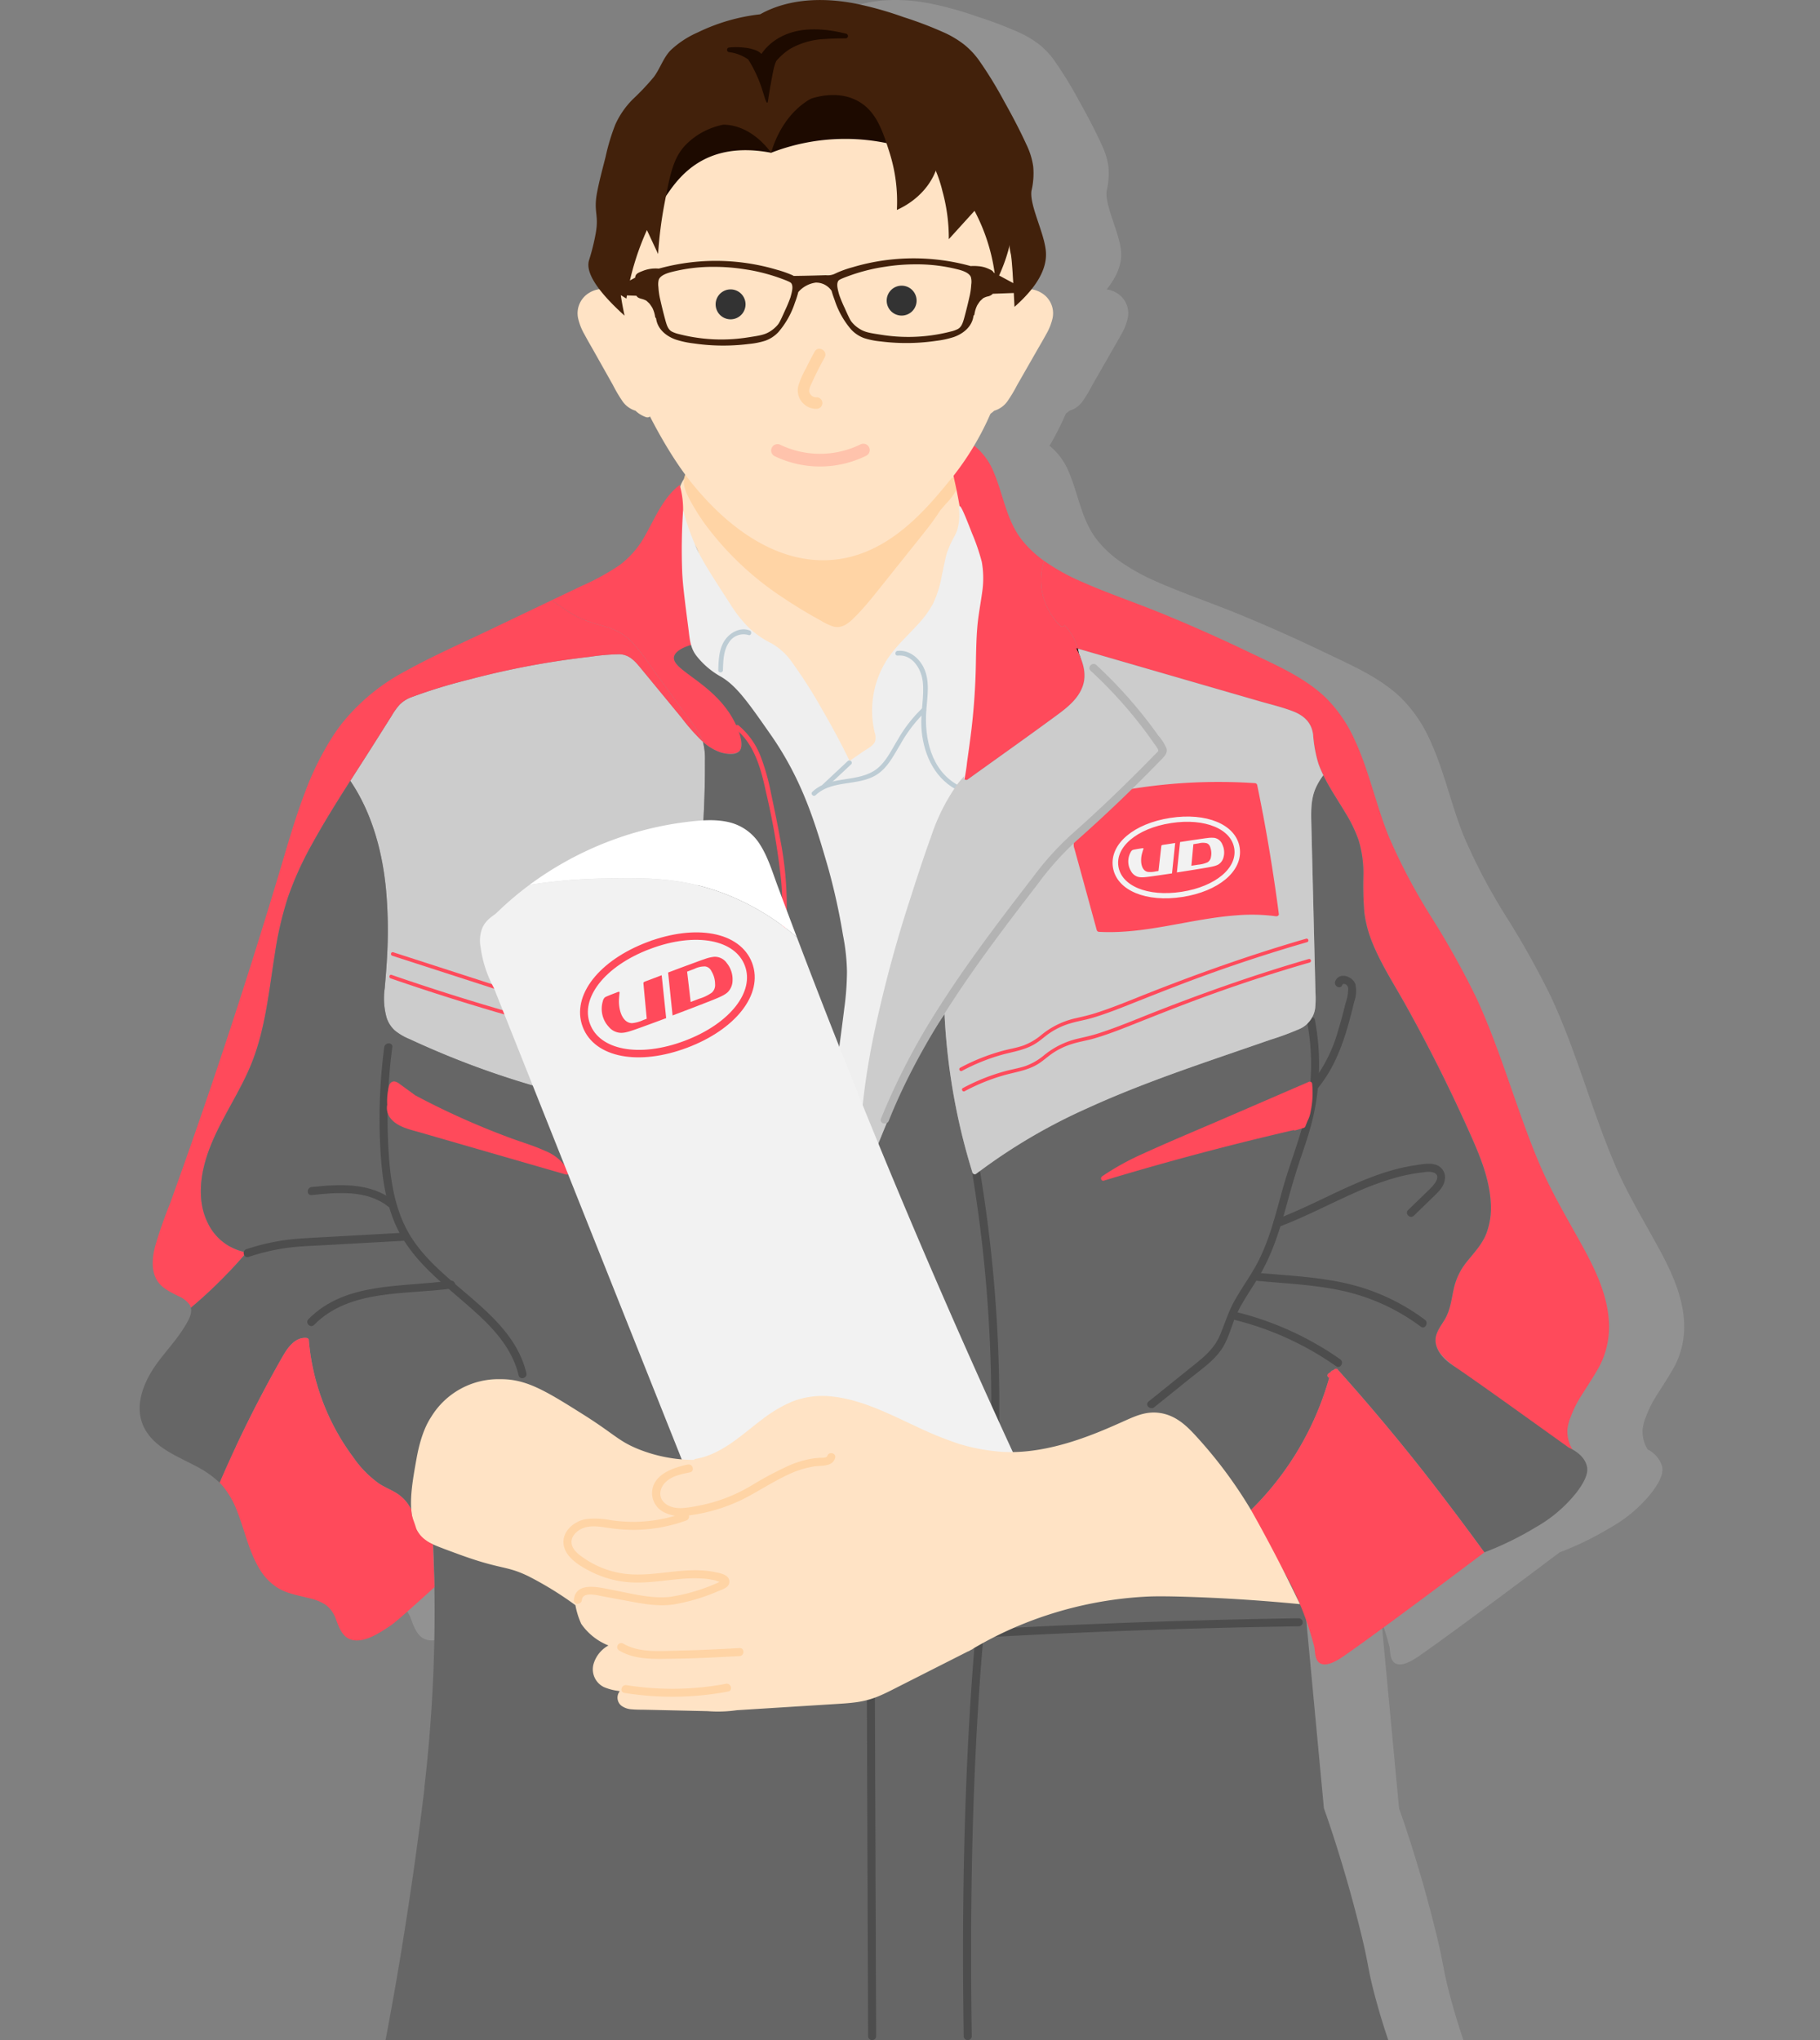 <svg xmlns="http://www.w3.org/2000/svg" xmlns:xlink="http://www.w3.org/1999/xlink" width="430" height="482" viewBox="0 0 430 482">
  <rect x="0" y="0" width="430" height="482" fill="#808080" stroke="none"/>
  <defs>
    <clipPath id="clip-path">
      <rect id="長方形_1768" data-name="長方形 1768" width="430" height="482" transform="translate(-12794 1764)" fill="#fff" opacity="0.58"/>
    </clipPath>
  </defs>
  <g id="マスクグループ_31" data-name="マスクグループ 31" transform="translate(12794 -1764)" clip-path="url(#clip-path)">
    <g id="グループ_2663" data-name="グループ 2663" transform="translate(-513.042 -2016.797)">
      <path id="パス_5065" data-name="パス 5065" d="M444.285,329.872c2.8-4.388,4.229-6.57,5.06-8.538a20.455,20.455,0,0,0,1.559-9.013v0c-.335-6.514-3.311-12.593-6.4-18.206-3.435-6.238-7.071-12.284-9.882-18.846-2.881-6.732-5.216-13.678-7.635-20.585-2.277-6.5-4.627-12.987-7.54-19.235a203.554,203.554,0,0,0-10.422-18.67,137.956,137.956,0,0,1-10.13-19.152c-2.347-5.8-3.841-11.893-5.977-17.768-.621-1.7-1.3-3.394-2.067-5.041a33,33,0,0,0-6.759-9.9c-5.062-4.91-11.894-7.8-18.163-10.817q-10.119-4.862-20.512-9.124c-6.257-2.566-12.691-4.729-18.88-7.456a49.262,49.262,0,0,1-9.071-5.014l0,0a26.364,26.364,0,0,1-5.08-4.735c-3.782-4.674-4.475-10.6-6.728-15.989a15.591,15.591,0,0,0-4.443-6.288.572.572,0,0,0-.277-.116,64.638,64.638,0,0,0,3.909-7.685,6.962,6.962,0,0,0,.835-.657,5.928,5.928,0,0,0,3.1-2.205,34.5,34.5,0,0,0,2.324-3.875l4.586-8.015c.747-1.3,1.515-2.6,2.232-3.92a13.43,13.43,0,0,0,1.535-3.818,5.587,5.587,0,0,0-2.7-6.05,6.056,6.056,0,0,0-2.272-.791c3.02-3.774,3.584-6.761,3.406-8.95-.359-4.439-3.942-10.981-3.392-14.4v0a17.762,17.762,0,0,0,.393-5.7,17.453,17.453,0,0,0-1.63-5.208c-1.58-3.464-3.378-6.852-5.246-10.183a96.523,96.523,0,0,0-5.892-9.611,18.653,18.653,0,0,0-3.561-3.788,23.584,23.584,0,0,0-4.275-2.626A90.238,90.238,0,0,0,284.257,4.04a83.364,83.364,0,0,0-11.388-3.2C265.9-.508,258.406-.437,251.9,2.587c-.518.241-1.02.508-1.515.786a45.2,45.2,0,0,0-14.789,4.3,22.357,22.357,0,0,0-6.371,4.2c-1.777,1.842-2.465,4.313-3.98,6.329a58.5,58.5,0,0,1-4.906,5.2,20.124,20.124,0,0,0-4.18,6.018,49.9,49.9,0,0,0-2.3,7.64c-.7,2.783-1.468,5.562-2.006,8.383-.884,4.636.441,5.177-.286,9.475a50.859,50.859,0,0,1-1.622,6.583c-.418,1.415-.054,3.538,2.464,6.842a5.874,5.874,0,0,0-2.382.813,5.625,5.625,0,0,0-2.659,6.051,13.556,13.556,0,0,0,1.512,3.818c.7,1.32,1.459,2.615,2.194,3.921l4.512,8.015a34.531,34.531,0,0,0,2.287,3.874,5.83,5.83,0,0,0,3.05,2.205,6.8,6.8,0,0,0,2.489,1.512.944.944,0,0,0,.933-.165,104.376,104.376,0,0,0,8.33,13.737,4.179,4.179,0,0,0-.291,1.053,7.087,7.087,0,0,0-.886,1.792c-.04-.13-.077-.262-.124-.388-3.911,2.958-5.784,7.748-8.17,11.927a21.729,21.729,0,0,1-6.141,7.08,57.514,57.514,0,0,1-8.982,4.9l-6.971,3.33,0,0q-7.3,3.482-14.584,6.967c-6.69,3.2-13.532,6.2-20.015,9.8a47.831,47.831,0,0,0-15.034,12.437q-1.014,1.32-1.929,2.706a68.951,68.951,0,0,0-6.73,13.526c-2.382,6.226-4.179,12.652-6.092,19.035q-3.368,11.238-6.914,22.423-7.093,22.367-14.892,44.5-1.95,5.533-3.942,11.05a107.837,107.837,0,0,0-3.554,10.19c-.6,2.395-.931,5.118.139,7.431,1.05,2.266,3.208,3.209,5.3,4.289a6.364,6.364,0,0,1,2.708,2.04,2.562,2.562,0,0,1,.3.747l0,0c.373,1.605-.823,3.4-1.625,4.7-1.765,2.853-4.06,5.322-6.065,8-3.469,4.628-6.282,11.087-2.836,16.519,2.582,4.069,7.433,5.909,11.5,8.078a23.943,23.943,0,0,1,5.832,4.037c.412-.96.834-1.915,1.257-2.87-.421.953-.844,1.906-1.254,2.866.131.132.265.262.394.4a20.8,20.8,0,0,1,3.817,6.568c1.751,4.457,2.7,9.335,5.232,13.455a13.133,13.133,0,0,0,4.459,4.532c2.272,1.33,4.9,1.708,7.411,2.364a11.56,11.56,0,0,1,3.772,1.552,7.269,7.269,0,0,1,2.475,3.643c.8,2.128,1.724,4.473,4.329,4.719,2.875.272,5.966-1.822,8.254-3.322.746-.49,1.708-1.224,6.884-5.871,1.54-1.381,2.808-2.535,3.7-3.353q.08,5.137.012,10.483a359.619,359.619,0,0,1-2.387,36.814l.037.009q-2.531,21.278-6.341,43.8-1.38,8.062-2.873,15.913H398.778c-.841-2.477-2.038-6.2-3.252-10.789-1.573-5.954-1.382-6.969-2.978-13.564q-3.269-13.5-7.685-26.683c-.421-1.254-.865-2.5-1.3-3.751L379.4,382.831q1.067,3,1.868,6.1c.255.982.05,3.23,1.381,4.007,1.692.989,4.525-.931,5.761-1.789,5.115-3.547,17.2-12.429,33.067-24.393l0-.005a73.886,73.886,0,0,0,12.045-5.871,32.989,32.989,0,0,0,9.7-8.229c2.747-3.582,2.681-5.278,2.5-6.172h0a6.481,6.481,0,0,0-3.435-4.048,8.3,8.3,0,0,1-1.192-4.541,10.447,10.447,0,0,1,.8-3.176,25.508,25.508,0,0,1,2.4-4.838" transform="translate(-12333.979 3780.797)" fill="#acacac" opacity="0.42"/>
      <g id="グループ_2654" data-name="グループ 2654" transform="translate(-12247.958 3780.797)">
        <path id="パス_4611" data-name="パス 4611" d="M678.762,125.021c-1.842-2.915-7.162-.72-20.8-.453q-10.405.2-20.77,1.263-5.16.529-10.3,1.267-2.553.367-5.1.786c-1.373.226-2.752.436-4.1.79a11.874,11.874,0,0,0-6,3.184,7.127,7.127,0,0,0-1.374,2.832,11.82,11.82,0,0,0-.474,4.476,12.863,12.863,0,0,0,1.535,5.758c1.2,2.122,1.816,1.559,2.813,3.336,1.94,3.458.939,8.451.913,9.613q-.028,1.218-.126,2.432c-.05.626.8.7,1.045.224a76.828,76.828,0,0,0,18.58,35.485c1.565,1.692,3.207,3.317,4.926,4.852a20.524,20.524,0,0,0,5.652,3.848,10.3,10.3,0,0,0,6.724.42,15.741,15.741,0,0,0,5.914-3.273,31.018,31.018,0,0,0,7.87-11.119,86.6,86.6,0,0,0,4.427-13.32q2.093-7.862,3.772-15.826c9.808-46.527,2.128-19.489,5.036-32.105.311-1.35.725-3.05-.172-4.469" transform="translate(-482.786 -19.117)" fill="#ffe3c5"/>
        <path id="パス_4612" data-name="パス 4612" d="M675.839,133.1a2.218,2.218,0,0,0-.789-.659,2.053,2.053,0,0,0-.836-1.084,8.925,8.925,0,0,0-3.2-.9q-3.971-.778-7.981-1.336-6.411-.894-12.882-1.233a157.393,157.393,0,0,0-28.067-.248,24.821,24.821,0,0,0-6.09.967,6.556,6.556,0,0,0-3.9,2.914c-1.065,2.1-.09,4.278.928,6.184a52.456,52.456,0,0,0,3.426,5.536,71.931,71.931,0,0,0,18.933,17.844q2.74,1.837,5.594,3.5,1.436.838,2.9,1.636a15.016,15.016,0,0,0,3.039,1.46c2.41.671,4.227-1.311,5.748-2.877,1.778-1.832,3.379-3.826,4.971-5.82q5.051-6.318,10.1-12.637c1.476-1.852,2.943-3.719,4.229-5.711.08-.123.159-.25.238-.375l1.393-1.609a14.244,14.244,0,0,0,2.182-2.817,2.661,2.661,0,0,0,.076-2.733" transform="translate(-483.065 -19.674)" fill="#ffd4a5"/>
        <path id="パス_4613" data-name="パス 4613" d="M721.287,181.156c.213.419.419.845.615,1.277-.073-.4-.165-.79-.273-1.178Z" transform="translate(-499.992 -28.013)" fill="none" stroke="#000" stroke-miterlimit="10" stroke-width="0.437"/>
        <path id="パス_4614" data-name="パス 4614" d="M566.077,318.594c-2.578-1.191-5.333-1.988-8-2.967a182.709,182.709,0,0,1-17.959-7.723q-2.382-1.178-4.727-2.43l-3.734-2.718a3.27,3.27,0,0,0-.934-.515.425.425,0,0,0-.065-.014,1.086,1.086,0,0,0-.921.146c-.585.4-.677,1.277-.792,1.909a14.323,14.323,0,0,0-.2,3.39,3.912,3.912,0,0,0,.518,2.847c1.536,2.37,4.791,3,7.3,3.728l22.019,6.355,12.38,3.573a.56.56,0,0,0,.626-.813A11.162,11.162,0,0,0,566.077,318.594Z" transform="translate(-470.261 -46.696)" fill="none" stroke="#000" stroke-miterlimit="10" stroke-width="0.437"/>
        <path id="パス_4615" data-name="パス 4615" d="M777.247,302.3l-19.735,8.532c-6.439,2.784-12.931,5.471-19.31,8.39a61.822,61.822,0,0,0-9.752,5.385c-.488.342-.21,1.205.427,1.013q8.979-2.713,18.027-5.187,9.092-2.484,18.248-4.722,4.27-1.044,8.552-2.029a.525.525,0,0,0,.416.053l1.837-.534a.955.955,0,0,0,.333-.141.812.812,0,0,0,.235-.381l.176-.447c.089-.227.178-.454.267-.682a7.357,7.357,0,0,0,.765-2.32,20.95,20.95,0,0,0,.347-6.451A.564.564,0,0,0,777.247,302.3Z" transform="translate(-501.06 -46.705)" fill="none" stroke="#000" stroke-miterlimit="10" stroke-width="0.437"/>
        <path id="パス_4616" data-name="パス 4616" d="M583.748,167.927c1.329.431,2.687.769,4.014,1.2a15.452,15.452,0,0,1,3.624,1.634,14.231,14.231,0,0,1,2.956,2.635c1.992,2.288,3.677,4.871,5.458,7.322l5.7,7.845q1.414,1.948,2.829,3.9a13.471,13.471,0,0,1,2.1,3.75,12.191,12.191,0,0,0,3.949,2.428c1.295.463,3.495.731,4.675-.211.5-.4.479-1.448.515-2.046a10.094,10.094,0,0,0-.287-2.953c-.955-3.945-3.816-7.024-6.933-9.446-1.641-1.275-3.371-2.428-5.052-3.648-1.237-.9-3.851-2.317-3.686-4.2.14-1.583,4.506.337,5.233.779a.509.509,0,0,0,.362.074.539.539,0,0,0,.654-.67c-2.29-7.49-3.032-15.314-3.478-23.1-.224-3.914-.379-7.832-.624-11.746a21.086,21.086,0,0,0-.8-5.925c-3.91,2.958-5.784,7.749-8.171,11.929a21.707,21.707,0,0,1-6.14,7.079,57.37,57.37,0,0,1-8.982,4.9l-6.971,3.33c1.708,1.159,3.377,2.379,5.169,3.406a20.458,20.458,0,0,0,3.889,1.731" transform="translate(-477.363 -20.974)" fill="#ff4a5b"/>
        <path id="パス_4617" data-name="パス 4617" d="M596.708,197.822l-9.5-11.54c-1.447-1.757-2.794-3.409-5.256-3.451a54.348,54.348,0,0,0-6.952.609,197.976,197.976,0,0,0-28.5,5.372,124.864,124.864,0,0,0-13.5,4.122,7.882,7.882,0,0,0-2.913,1.816,16.04,16.04,0,0,0-1.856,2.6l-3.955,6.266c-1.925,3.049-3.887,6.083-5.832,9.129,5.05,7.469,7.518,16.41,8.41,25.353a106.914,106.914,0,0,1,.3,15.744c-.126,2.623-.347,5.237-.572,7.853a16.963,16.963,0,0,0,.465,7.078,7.1,7.1,0,0,0,1.849,2.89,13.312,13.312,0,0,0,3.511,2.08q4.072,1.9,8.225,3.614,8.482,3.512,17.256,6.256t17.747,4.69a20.593,20.593,0,0,0,7.914.615,8.442,8.442,0,0,0,5.806-4.158,32.937,32.937,0,0,0,2.811-7.475q1.357-4.5,2.535-9.048,2.354-9.1,3.977-18.365a236.712,236.712,0,0,0,3.53-37.3q.034-2.32.023-4.641a14.986,14.986,0,0,0-.478-4.4l-.007-.019a48.245,48.245,0,0,1-5.036-5.689" transform="translate(-468.68 -28.271)" fill="#ccc"/>
        <path id="パス_4618" data-name="パス 4618" d="M591.122,197.435q-1.41-1.951-2.829-3.9l-5.7-7.845c-1.78-2.451-3.464-5.034-5.457-7.321a14.229,14.229,0,0,0-2.956-2.636,15.472,15.472,0,0,0-3.625-1.634c-1.328-.435-2.685-.772-4.014-1.2a20.485,20.485,0,0,1-3.889-1.731c-1.793-1.027-3.459-2.248-5.169-3.405L542.9,174.731c-6.691,3.2-13.533,6.2-20.014,9.8a47.812,47.812,0,0,0-15.034,12.437q-1.013,1.319-1.929,2.705a69.039,69.039,0,0,0-6.73,13.526c-2.381,6.226-4.178,12.656-6.091,19.036q-3.369,11.238-6.914,22.423-7.093,22.368-14.892,44.5-1.95,5.533-3.942,11.05A107.791,107.791,0,0,0,463.8,320.4c-.6,2.395-.934,5.117.139,7.431,1.05,2.265,3.208,3.21,5.3,4.289a6.367,6.367,0,0,1,2.708,2.04,2.539,2.539,0,0,1,.3.75q3.907-3.29,7.506-6.923,2.6-2.629,5.021-5.424a.56.56,0,0,0-.245-.926,12.493,12.493,0,0,1-8.368-6.961c-2.012-4.144-1.854-9.048-.754-13.421,2.133-8.483,7.64-15.561,10.962-23.553,3.512-8.449,4.312-17.64,5.756-26.586a81.292,81.292,0,0,1,3.071-13.2,78.069,78.069,0,0,1,5.661-12.5c2.812-5.109,5.911-10.067,9.056-14.993,1.944-3.047,3.908-6.081,5.832-9.129q1.976-3.133,3.955-6.266a16.082,16.082,0,0,1,1.856-2.6,7.885,7.885,0,0,1,2.912-1.815,124.977,124.977,0,0,1,13.5-4.123,198.122,198.122,0,0,1,28.5-5.372,54.509,54.509,0,0,1,6.951-.609c2.463.042,3.81,1.695,5.256,3.451l9.5,11.54a48.1,48.1,0,0,0,5.036,5.689,13.444,13.444,0,0,0-2.1-3.75" transform="translate(-460.159 -25.946)" fill="#ff4a5b"/>
        <path id="パス_4619" data-name="パス 4619" d="M716.305,173.618c-.2-.431-.4-.857-.615-1.277l.342.1a13.358,13.358,0,0,0-3.15-5.575.557.557,0,0,1-.922.259,15.676,15.676,0,0,1-3.654-5.641,14.825,14.825,0,0,1-.229-9.773A26.412,26.412,0,0,1,703,146.973c-3.782-4.675-4.475-10.6-6.728-15.993a15.584,15.584,0,0,0-4.444-6.286.568.568,0,0,0-.363-.131,1.71,1.71,0,0,0-1.272-.506h-.34a1.724,1.724,0,0,0-1.206.441q-1.8.483-3.619.9c5.676,19.444,6,39.892,5.1,59.992-.257,5.744-.613,11.483-.978,17.221-.007.1-.012.2-.019.307a.557.557,0,0,0,.834.479c7.092-5.111,14.241-10.153,21.278-15.337,2.45-1.8,5.026-3.9,6.009-6.9.848-2.587.134-5.155-.95-7.546" transform="translate(-494.395 -19.199)" fill="#ff4a5b"/>
        <path id="パス_4620" data-name="パス 4620" d="M845.6,336.568c-.335-6.514-3.311-12.592-6.4-18.207-3.435-6.237-7.071-12.284-9.881-18.846-2.881-6.731-5.217-13.678-7.635-20.584-2.276-6.5-4.627-12.987-7.541-19.234a203.31,203.31,0,0,0-10.422-18.671,138.034,138.034,0,0,1-10.13-19.152c-2.347-5.8-3.842-11.894-5.978-17.768-.619-1.7-1.3-3.394-2.067-5.041a33.02,33.02,0,0,0-6.758-9.9c-5.063-4.91-11.894-7.8-18.165-10.817q-10.12-4.862-20.513-9.124c-6.257-2.566-12.691-4.729-18.88-7.456a49.141,49.141,0,0,1-9.071-5.015,14.825,14.825,0,0,0,.229,9.773,15.662,15.662,0,0,0,3.654,5.641.557.557,0,0,0,.922-.259,13.356,13.356,0,0,1,3.149,5.575l33.705,9.757,9.066,2.625c2.641.764,5.363,1.4,7.936,2.375,2.673,1.01,4.513,2.628,4.892,5.577a31.214,31.214,0,0,0,1.26,6.861,27.5,27.5,0,0,0,1.159,2.72c1.525,3.141,3.539,6.038,5.312,9.041a32.874,32.874,0,0,1,3.044,6.359,26.835,26.835,0,0,1,1.109,8.256,79.624,79.624,0,0,0,.224,8.737,28.345,28.345,0,0,0,2.046,7.531c2.09,5.038,5.1,9.666,7.752,14.419q8.527,15.31,15.63,31.356c2.12,4.79,4.116,9.872,4.435,15.156a17.408,17.408,0,0,1-1.007,7.333c-.983,2.546-2.815,4.479-4.5,6.568a15.287,15.287,0,0,0-3.136,6.176c-.613,2.554-.821,5.251-2.177,7.561-1.061,1.8-2.6,3.548-2.151,5.8s2.418,3.787,4.077,5.163a221.455,221.455,0,0,0,27.387,19.419l.883.532a8.32,8.32,0,0,1-1.271-4.679,10.424,10.424,0,0,1,.8-3.175,25.487,25.487,0,0,1,2.4-4.838c2.8-4.388,4.229-6.57,5.06-8.536a20.463,20.463,0,0,0,1.559-9.013" transform="translate(-498.472 -24.247)" fill="#ff4a5b"/>
        <path id="パス_4621" data-name="パス 4621" d="M801.533,374.219c-.567-2.764-3.573-4.152-4.237-4.442-12.846-9.2-22.386-16.077-27.388-19.42-1.169-.78-3.561-2.551-4.077-5.163-.445-2.251,1.091-3.995,2.151-5.8,1.356-2.31,1.565-5.007,2.177-7.561a15.285,15.285,0,0,1,3.136-6.176c1.685-2.089,3.518-4.022,4.5-6.569a17.406,17.406,0,0,0,1.007-7.332c-.319-5.284-2.316-10.366-4.435-15.156q-7.089-16.026-15.631-31.356c-2.647-4.754-5.662-9.381-7.752-14.419a28.358,28.358,0,0,1-2.046-7.531,79.67,79.67,0,0,1-.223-8.737,26.88,26.88,0,0,0-1.109-8.256,32.808,32.808,0,0,0-3.045-6.359c-1.773-3-3.788-5.9-5.312-9.041a14.956,14.956,0,0,0-1.914,3.281c-1.069,2.62-.983,5.486-.916,8.263q.107,4.436.216,8.872l.429,17.586q.108,4.436.216,8.872.054,2.217.108,4.435a23.446,23.446,0,0,1-.068,3.7,6.254,6.254,0,0,1-3.8,4.97,67.68,67.68,0,0,1-6.839,2.519c-4.807,1.678-9.628,3.315-14.437,4.987-9.677,3.363-19.324,6.864-28.646,11.129a133.779,133.779,0,0,0-26.314,15.508.563.563,0,0,1-.926-.244q-1.31-4.221-2.378-8.512a150.958,150.958,0,0,1-4.231-28.944q-2.424,3.453-4.554,7.1c-6.054,10.366-10.39,21.6-14.694,32.773a.556.556,0,0,1-1.087-.147q-.014-1.974.025-3.946a174.811,174.811,0,0,1,3.805-31.835,307.653,307.653,0,0,1,8.393-31.16c1.577-4.939,3.178-9.883,4.949-14.756a46.405,46.405,0,0,1,6.209-12.332c.491-.649,1.013-1.264,1.557-1.854l.977-17.221c-1.07,1.99-8.713,15.683-23.348,17.634a27.38,27.38,0,0,1-11.146-.871c-.4-1.79-6.591-28.3-22.76-31.033-5.388-.91-11.77.84-12.235,3.241-.649,3.351,10.553,6.445,14.885,16.619,1.777,4.171.84,5.376.559,5.672-1.165,1.227-3.959.467-4.676.211a12.209,12.209,0,0,1-3.949-2.428l.007.019a14.987,14.987,0,0,1,.478,4.4q.013,2.32-.023,4.64a236.625,236.625,0,0,1-3.531,37.3q-1.62,9.256-3.976,18.364-1.177,4.549-2.536,9.048a32.9,32.9,0,0,1-2.81,7.475,8.441,8.441,0,0,1-5.807,4.158,20.589,20.589,0,0,1-7.914-.615q-8.972-1.946-17.746-4.689t-17.256-6.257q-4.15-1.719-8.225-3.613a13.312,13.312,0,0,1-3.511-2.08,7.1,7.1,0,0,1-1.848-2.891,16.961,16.961,0,0,1-.465-7.078c.226-2.616.446-5.229.572-7.853a106.937,106.937,0,0,0-.3-15.744c-.892-8.944-3.36-17.884-8.41-25.354-3.146,4.926-6.244,9.884-9.056,14.993a78.124,78.124,0,0,0-5.661,12.5,81.248,81.248,0,0,0-3.071,13.2c-1.444,8.946-2.244,18.137-5.756,26.586-3.322,7.994-8.828,15.071-10.962,23.553-1.1,4.373-1.258,9.277.754,13.421a12.492,12.492,0,0,0,8.368,6.961.56.56,0,0,1,.244.926q-2.425,2.791-5.021,5.424-3.591,3.633-7.506,6.923c.372,1.6-.823,3.4-1.625,4.7-1.764,2.852-4.059,5.321-6.065,8-3.469,4.627-6.282,11.086-2.836,16.518,2.581,4.069,7.432,5.91,11.5,8.079a23.963,23.963,0,0,1,5.832,4.035q.845-1.964,1.715-3.914,3.988-8.911,8.559-17.545,2.273-4.294,4.688-8.513c1.15-2,2.929-4.48,5.547-4.232a.573.573,0,0,1,.554.555q.176,2.113.52,4.207A53.947,53.947,0,0,0,510.116,372.1a24.8,24.8,0,0,0,6.093,6.183c1.206.777,2.54,1.317,3.776,2.041a9.374,9.374,0,0,1,3,2.75,16.494,16.494,0,0,1,1.8,3.637c.492,1.306.735,2.045.878,2.514.185.608.215.71.272.87.268.768.982,1.794,3.011,2.8.279,6.485.395,13.26.3,20.3a359.977,359.977,0,0,1-2.387,36.816l.038.008q-2.532,21.28-6.342,43.8-1.378,8.061-2.87,15.911H754.6c-.841-2.477-2.039-6.2-3.252-10.793-1.573-5.955-1.382-6.97-2.978-13.564q-3.269-13.5-7.684-26.683c-.421-1.255-.865-2.5-1.3-3.751l-4.711-50.256c-1.663-2.034-3.363-4.292-5.041-6.785a90.611,90.611,0,0,1-7.464-13.435c1.276-1.254,2.921-2.966,4.708-5.108a71.342,71.342,0,0,0,8.6-12.982,70.551,70.551,0,0,0,5.18-13.15l-.016,0a.557.557,0,0,1-.331-.255.566.566,0,0,1-.056-.427.593.593,0,0,1,.255-.331l.546-.379a.489.489,0,0,1,.448-.311l.475-.331a.553.553,0,0,1,.758.2.449.449,0,0,1,.052.123.526.526,0,0,1,.158.121q1.554,1.735,3.092,3.485,6.264,7.131,12.246,14.5c5.168,6.368,8.9,11.3,11.705,15.011,2.977,3.94,5.456,7.316,7.3,9.862a73.9,73.9,0,0,0,12.05-5.878,32.976,32.976,0,0,0,9.7-8.229c2.747-3.583,2.681-5.281,2.5-6.172" transform="translate(-459.597 -27.746)" fill="#666"/>
        <path id="パス_4622" data-name="パス 4622" d="M817.647,415.978c-2.806-3.713-6.537-8.642-11.706-15.011q-5.98-7.37-12.245-14.5-1.538-1.751-3.092-3.486a.55.55,0,0,0-.158-.121.447.447,0,0,0-.051-.123.561.561,0,0,0-.331-.255.549.549,0,0,0-.427.057l-.475.33a.489.489,0,0,0-.448.311l-.546.38a.591.591,0,0,0-.255.331.566.566,0,0,0,.056.427.557.557,0,0,0,.331.255l.015,0a70.49,70.49,0,0,1-5.18,13.15,70.56,70.56,0,0,1-14.6,19.333.565.565,0,0,0,0,.784,71.567,71.567,0,0,1,9.957,14.142,72.611,72.611,0,0,1,6.254,16.034c.256.982.051,3.229,1.382,4.007,1.692.989,4.524-.931,5.761-1.789,5.114-3.547,17.2-12.428,33.064-24.393-1.848-2.546-4.327-5.923-7.3-9.863" transform="translate(-507.261 -59.088)" fill="#ff4a5b"/>
        <path id="パス_4623" data-name="パス 4623" d="M681.931,154.61a47.55,47.55,0,0,0-2.315-6.759c-2.192-5.7-2.68-6.443-2.923-6.382-.383.095.292,2.081-.379,4.944-.455,1.942-1.049,2.232-2.035,4.608-.715,1.721-.718,1.763-1.763,6.743a26.34,26.34,0,0,1-2.013,6.563,22.589,22.589,0,0,1-3.4,4.786c-2.647,2.961-5.7,5.6-7.8,9.008a22.314,22.314,0,0,0-3.01,15.1c.085.556.2,1.105.325,1.652a3.572,3.572,0,0,1,.122,2.14c-.444,1.122-1.979,1.831-2.916,2.48l-3.11,2.154q-3.008-6.16-6.462-12.087a115.768,115.768,0,0,0-7.5-11.7,14.741,14.741,0,0,0-4.592-4.035A21.247,21.247,0,0,1,626.73,170a29.965,29.965,0,0,1-4.04-5.124c-4.583-7.072-6.875-10.608-8.3-13.852a60.15,60.15,0,0,1-3.024-8.637,139.492,139.492,0,0,0-.221,14.383c.108,2.987.553,6.434,1.442,13.331.341,2.641.413,4.84,2.02,6.83a19.078,19.078,0,0,0,5.382,4.638c3.859,2.125,6.591,6.034,12.055,13.854,7.634,10.926,10.641,21.29,13.594,31.47a149.469,149.469,0,0,1,3.516,15.976,48.3,48.3,0,0,1,.933,8.553,66.233,66.233,0,0,1-.621,8.571c-.707,5.738-1.511,11.464-2.212,17.2-.578,4.73-.706,10.038,2.7,13.813a8.7,8.7,0,0,0,2.4,1.863.569.569,0,0,0,.758-.2,22.1,22.1,0,0,0,2.717-6.437,62.49,62.49,0,0,0,1.633-7.2,129.76,129.76,0,0,0,1.473-14.414c.926-11.613,5.742-10.542,7.652-23.187,1.3-8.643-.222-13.929,3.273-19.285.357-.546,1.854-3,3.937-6.368a31.262,31.262,0,0,0,3.178-6.322,41.459,41.459,0,0,0,1.487-7.536c.369-2.6.733-5.208,1.049-7.819a158.58,158.58,0,0,0,1.044-16.133c.049-2.661.109-5.325.33-7.979.227-2.728.763-5.4,1.131-8.107a22.356,22.356,0,0,0-.079-7.278" transform="translate(-482.977 -21.886)" fill="#efefef"/>
        <path id="パス_4624" data-name="パス 4624" d="M628.661,176.142c-2.107-.813-4.407.368-5.688,2.064-1.552,2.057-1.648,4.827-1.721,7.3-.021.713,1.088.712,1.108,0,.064-2.164.112-4.554,1.347-6.426a4.079,4.079,0,0,1,4.659-1.867c.666.257.954-.814.294-1.068" transform="translate(-484.551 -27.199)" fill="#bdccd4"/>
        <path id="パス_4625" data-name="パス 4625" d="M671.267,183c3.457-.356,5.59,3.109,5.938,6.136.4,3.528-.512,7.084-.334,10.628.293,5.867,2.735,11.846,8.082,14.8.624.346,1.184-.611.559-.956-6.292-3.476-7.962-11-7.471-17.664.246-3.337.918-6.955-.617-10.1-1.138-2.327-3.453-4.233-6.156-3.955-.7.072-.71,1.181,0,1.108" transform="translate(-492.19 -28.122)" fill="#bdccd4"/>
        <path id="パス_4626" data-name="パス 4626" d="M673.446,197.911A32.7,32.7,0,0,0,667.7,205.3c-1.616,2.628-3.076,5.926-5.852,7.525-4.469,2.573-10.408,1.071-14.347,4.827-.517.493.268,1.275.784.783,3.921-3.739,10.226-2.023,14.6-4.952,2.48-1.659,3.885-4.533,5.394-7.012a33.648,33.648,0,0,1,5.949-7.777c.531-.478-.255-1.259-.783-.783" transform="translate(-488.576 -30.577)" fill="#bdccd4"/>
        <path id="パス_4627" data-name="パス 4627" d="M656.328,212.645l-5.9,5.517c-.523.488.262,1.27.783.783l5.9-5.517c.523-.487-.262-1.27-.783-.783" transform="translate(-489.027 -32.85)" fill="#bdccd4"/>
        <path id="パス_4628" data-name="パス 4628" d="M527.727,292.452a129.013,129.013,0,0,0-1.008,22.118c.269,6.528.917,13.23,3.459,19.313,4.091,9.794,13.161,15.492,20.567,22.544,3.966,3.777,7.442,8.114,8.729,13.544.282,1.192,2.117.687,1.835-.506-2.315-9.776-10.925-15.868-18.061-22.125-3.761-3.3-7.437-6.847-9.9-11.252-3.207-5.733-4.183-12.41-4.588-18.878a128.577,128.577,0,0,1,.872-24.758c.159-1.21-1.745-1.2-1.9,0" transform="translate(-469.942 -45.054)" fill="#4d4d4d"/>
        <path id="パス_4629" data-name="パス 4629" d="M540.208,357.824c-11.355,1.641-24.746.183-33.523,9.118-.859.874.485,2.221,1.345,1.345,8.437-8.589,21.773-7.052,32.683-8.628,1.208-.175.694-2.008-.506-1.835" transform="translate(-466.823 -55.283)" fill="#4d4d4d"/>
        <path id="パス_4630" data-name="パス 4630" d="M489.824,350.155a51.9,51.9,0,0,1,8.586-2.065c3.063-.446,6.176-.531,9.263-.7l18.94-1.055c1.218-.068,1.225-1.97,0-1.9l-19.362,1.078c-3.055.17-6.121.285-9.153.72a52.263,52.263,0,0,0-8.78,2.093c-1.159.378-.663,2.216.506,1.835" transform="translate(-464.083 -53.216)" fill="#4d4d4d"/>
        <path id="パス_4631" data-name="パス 4631" d="M526.857,334.842c-5.49-4.371-12.8-3.925-19.38-3.24-1.206.125-1.219,2.029,0,1.9,5.949-.618,13.029-1.3,18.035,2.683.949.755,2.3-.583,1.345-1.345" transform="translate(-466.848 -51.169)" fill="#4d4d4d"/>
        <path id="パス_4632" data-name="パス 4632" d="M778.88,285.405a53.684,53.684,0,0,1-.072,20.289c-1.3,6.563-3.951,12.772-5.739,19.2-1.715,6.168-3.2,12.5-6.345,18.131-1.543,2.763-3.393,5.339-4.95,8.094-1.523,2.692-2.354,5.578-3.572,8.4-1.488,3.443-4.431,5.563-7.268,7.846l-9.533,7.67c-.954.768.4,2.106,1.346,1.345l8.546-6.877c2.556-2.056,5.427-4.006,7.311-6.741,1.811-2.628,2.4-5.871,3.776-8.713,1.409-2.9,3.276-5.547,4.953-8.3,3.461-5.675,5.281-11.967,7.017-18.333.883-3.234,1.83-6.438,2.9-9.614,1.1-3.255,2.232-6.5,3.013-9.854a56.092,56.092,0,0,0,.449-23.055c-.226-1.2-2.06-.693-1.835.506" transform="translate(-503.047 -43.921)" fill="#4d4d4d"/>
        <path id="パス_4633" data-name="パス 4633" d="M771.815,357.564c7.053.652,14.3.925,21.2,2.612a48.144,48.144,0,0,1,17.324,8.2c.982.732,1.931-.919.96-1.643a49.483,49.483,0,0,0-17.778-8.4c-7.067-1.724-14.484-2.012-21.7-2.68-1.219-.112-1.211,1.791,0,1.9" transform="translate(-507.652 -54.95)" fill="#4d4d4d"/>
        <path id="パス_4634" data-name="パス 4634" d="M777.479,340.147c6.186-2.318,12.021-5.427,18.051-8.1a70.822,70.822,0,0,1,9.31-3.47,43.476,43.476,0,0,1,4.669-1.065q1.195-.2,2.4-.318a4.548,4.548,0,0,1,2.5.132c1.838,1.06-.676,3.4-1.5,4.2q-2.362,2.291-4.726,4.58c-.88.854.466,2.2,1.346,1.345q2.363-2.29,4.726-4.58c1.153-1.117,2.4-2.307,2.6-3.984a3.113,3.113,0,0,0-1.992-3.426c-1.6-.567-3.536-.141-5.163.1-7.375,1.105-14.211,4.334-20.884,7.507-3.9,1.855-7.8,3.726-11.85,5.243-1.137.426-.644,2.266.506,1.835" transform="translate(-508.489 -50.245)" fill="#4d4d4d"/>
        <path id="パス_4635" data-name="パス 4635" d="M788.323,299.374c3.92-4.67,6.042-10.4,7.618-16.218.4-1.469.765-2.946,1.126-4.424a7.4,7.4,0,0,0,.266-4.051c-.623-1.894-3.779-3-4.756-.759-.485,1.111,1.154,2.081,1.643.961.14-.322.342-.354.689-.245a1.121,1.121,0,0,1,.711,1.066,9.715,9.715,0,0,1-.6,3.371c-.547,2.22-1.119,4.435-1.8,6.618a35.115,35.115,0,0,1-6.248,12.336c-.782.932.557,2.285,1.345,1.345" transform="translate(-510.097 -42.141)" fill="#4d4d4d"/>
        <path id="パス_4636" data-name="パス 4636" d="M765.584,368.507a71.713,71.713,0,0,1,23.827,10.911c1,.706,1.956-.943.961-1.642a73.2,73.2,0,0,0-24.282-11.1.952.952,0,0,0-.507,1.835" transform="translate(-506.726 -56.645)" fill="#4d4d4d"/>
        <path id="パス_4637" data-name="パス 4637" d="M777.733,309.235a7.365,7.365,0,0,1-.765,2.32q-.133.34-.268.682l-.175.447a.812.812,0,0,1-.236.382.958.958,0,0,1-.333.141l-1.837.534a.522.522,0,0,1-.415-.054q-4.282.991-8.552,2.029Q756,317.954,746.9,320.438q-9.048,2.472-18.027,5.186c-.637.193-.916-.671-.427-1.012a61.82,61.82,0,0,1,9.751-5.385c6.38-2.919,12.871-5.606,19.311-8.39l19.735-8.533a.563.563,0,0,1,.833.478,20.959,20.959,0,0,1-.347,6.452" transform="translate(-501.06 -46.705)" fill="#ff4a5b"/>
        <path id="パス_4638" data-name="パス 4638" d="M570.969,324.174l-12.38-3.573-22.019-6.355c-2.513-.726-5.768-1.358-7.305-3.728a3.909,3.909,0,0,1-.517-2.846,14.221,14.221,0,0,1,.2-3.39c.115-.633.207-1.513.792-1.909a1.088,1.088,0,0,1,.921-.145.532.532,0,0,1,.064.014,3.277,3.277,0,0,1,.934.516l3.733,2.718q2.347,1.248,4.728,2.43a182.885,182.885,0,0,0,17.959,7.722c2.662.979,5.416,1.777,8,2.968a11.157,11.157,0,0,1,5.518,4.767.56.56,0,0,1-.626.813" transform="translate(-470.261 -46.696)" fill="#ff4a5b"/>
        <path id="パス_4639" data-name="パス 4639" d="M625.991,203.5c4.519,3.619,6.044,9.445,7.217,14.859a169.025,169.025,0,0,1,3.586,20.879,66.16,66.16,0,0,1,.02,12.063c-.068.709,1.041.705,1.108,0a81.276,81.276,0,0,0-1.349-21.786c-.638-3.624-1.4-7.226-2.162-10.824a51.334,51.334,0,0,0-2.338-8.383,18.047,18.047,0,0,0-5.3-7.591c-.551-.442-1.34.337-.783.783" transform="translate(-485.253 -31.32)" fill="#ff4a5b"/>
        <path id="パス_4640" data-name="パス 4640" d="M530.1,266.91l25.081,8.109c.524.17.749-.655.227-.824l-25.081-8.109c-.525-.17-.749.655-.228.824" transform="translate(-470.434 -41.12)" fill="#ff4a5b"/>
        <path id="パス_4641" data-name="パス 4641" d="M529.663,273.235q14.411,4.977,29.078,9.156a.427.427,0,0,0,.227-.824q-14.662-4.177-29.078-9.157c-.521-.18-.745.645-.227.824" transform="translate(-470.367 -42.096)" fill="#ff4a5b"/>
        <path id="パス_4642" data-name="パス 4642" d="M685.63,58.889a88.454,88.454,0,0,0-4.022-19.559c-3.717-10.8-10.85-21-21.49-25.863-6.056-2.765-12.714-3.235-19.286-3.055-6.6.18-13.316.874-19.448,3.485-10.141,4.316-17.669,13.226-22.249,23.053a78.2,78.2,0,0,0-7.142,38.41c.217,3.136.963,10.1.972,10.1s-.242-1.4.011-1.491c.616-.21,3.508,7.615,6.575,14.019.528,1.1,5.4,11.182,11.252,18.229,3.082,3.716,15.184,18.3,31.507,17.779,14.127-.45,23.493-11.962,29.683-19.571a66.922,66.922,0,0,0,14.377-36.744,100.163,100.163,0,0,0-.738-18.787" transform="translate(-480.006 -1.651)" fill="#ffe3c5"/>
        <path id="パス_4643" data-name="パス 4643" d="M597.89,97.937c-.614-6-.136-7.267-2.112-10.839a19.593,19.593,0,0,0-4.378-5.28,8.392,8.392,0,0,0-3.078-.99,5.9,5.9,0,0,0-3.589.848,5.624,5.624,0,0,0-2.66,6.051,13.571,13.571,0,0,0,1.511,3.818c.7,1.316,1.46,2.615,2.2,3.92l4.512,8.015a34.443,34.443,0,0,0,2.287,3.874,5.83,5.83,0,0,0,3.049,2.205,6.807,6.807,0,0,0,2.489,1.512c.431.151,1.086-.014,1.039-.479-.422-4.219-.836-8.438-1.267-12.656" transform="translate(-478.485 -12.522)" fill="#ffe3c5"/>
        <path id="パス_4644" data-name="パス 4644" d="M694.109,110.592c-.047.464.618.629,1.056.479a6.932,6.932,0,0,0,2.529-1.512,5.922,5.922,0,0,0,3.1-2.205,34.389,34.389,0,0,0,2.325-3.875l4.586-8.014c.747-1.306,1.515-2.6,2.233-3.92a13.442,13.442,0,0,0,1.536-3.818,5.588,5.588,0,0,0-2.7-6.051,6.073,6.073,0,0,0-3.648-.848,8.63,8.63,0,0,0-3.13.99,19.674,19.674,0,0,0-4.45,5.28c-2.008,3.572-1.522,4.834-2.147,10.839-.438,4.218-.858,8.437-1.287,12.656" transform="translate(-495.797 -12.522)" fill="#ffe3c5"/>
        <path id="パス_4645" data-name="パス 4645" d="M691.88,328.023a338.282,338.282,0,0,1,2.929,86.488c-.841,8.9-1.9,17.779-2.607,26.7-.957,11.989-1.594,24-2,36.022-.533,15.9-.657,31.819-.486,47.729q.035,3.312.088,6.625a.952.952,0,0,0,1.9,0c-.257-16.4-.219-32.807.239-49.2.352-12.538.946-25.072,1.879-37.581.672-9.016,1.63-18,2.557-26.989a339.07,339.07,0,0,0-2.073-86.516q-.288-1.888-.6-3.772c-.2-1.2-2.031-.691-1.835.5" transform="translate(-495.109 -50.501)" fill="#4d4d4d"/>
        <path id="パス_4646" data-name="パス 4646" d="M766.4,452.15q-36.321.557-72.6,2.524-10.036.545-20.064,1.2c-1.215.079-1.224,1.982,0,1.9q36.19-2.357,72.453-3.306,10.106-.262,20.213-.417a.952.952,0,0,0,0-1.9" transform="translate(-492.51 -69.845)" fill="#4d4d4d"/>
        <path id="パス_4647" data-name="パス 4647" d="M662.51,403.155q.1,27.364.2,54.727.1,27.259.2,54.518.056,15.411.111,30.823a.952.952,0,0,0,1.9,0q-.1-27.364-.2-54.727-.1-27.259-.2-54.518-.054-15.412-.111-30.824a.952.952,0,0,0-1.9,0" transform="translate(-490.92 -62.141)" fill="#4d4d4d"/>
        <path id="パス_4648" data-name="パス 4648" d="M767.831,201.606c-.379-2.948-2.219-4.566-4.891-5.577-2.574-.972-5.3-1.611-7.937-2.375l-9.066-2.624-33.705-9.757c.109.387.2.781.274,1.177,1.083,2.391,1.8,4.96.949,7.546-.983,3-3.558,5.094-6.008,6.9-7.038,5.185-14.186,10.226-21.278,15.336a.557.557,0,0,1-.834-.479c.007-.1.013-.2.019-.307-.544.589-1.065,1.2-1.558,1.854a46.391,46.391,0,0,0-6.208,12.333c-1.772,4.873-3.372,9.816-4.95,14.755a307.716,307.716,0,0,0-8.393,31.16,174.91,174.91,0,0,0-3.806,31.835q-.039,1.974-.025,3.946a.557.557,0,0,0,1.088.147c4.3-11.171,8.64-22.407,14.693-32.773q2.129-3.644,4.555-7.1a150.9,150.9,0,0,0,4.231,28.943q1.063,4.291,2.378,8.513a.563.563,0,0,0,.926.244A133.815,133.815,0,0,1,714.6,289.8c9.321-4.265,18.969-7.765,28.646-11.129,4.809-1.671,9.63-3.308,14.437-4.986a67.483,67.483,0,0,0,6.839-2.52,6.251,6.251,0,0,0,3.8-4.969,23.361,23.361,0,0,0,.068-3.7q-.054-2.217-.108-4.436-.109-4.436-.217-8.872-.214-8.793-.43-17.585-.108-4.436-.216-8.872c-.068-2.776-.152-5.644.917-8.263a14.968,14.968,0,0,1,1.914-3.282,27.482,27.482,0,0,1-1.159-2.72,31.212,31.212,0,0,1-1.26-6.861" transform="translate(-490.595 -28.031)" fill="#ccc"/>
        <path id="パス_4649" data-name="パス 4649" d="M765.227,225.905q-.634-3.355-1.324-6.7a.565.565,0,0,0-.534-.407,128.878,128.878,0,0,0-24.268.67q-2.772.34-5.527.8a.6.6,0,0,0-1.06-.239,47.614,47.614,0,0,1-11.024,10.754.568.568,0,0,0-.2.693l-.016.016a2.7,2.7,0,0,0-.529,2.82c.326,1.217.665,2.43,1,3.646l2,7.29q1.131,4.135,2.264,8.269a.57.57,0,0,0,.534.407c11.054.6,21.692-3.139,32.636-3.914a43.689,43.689,0,0,1,9.146.228c.308.043.753-.135.7-.534q-1.556-11.949-3.791-23.8" transform="translate(-499.883 -33.779)" fill="#ff4a5b"/>
        <path id="パス_4650" data-name="パス 4650" d="M716.232,187.153a106.8,106.8,0,0,1,9.051,9.447q2.127,2.515,4.09,5.163.959,1.3,1.878,2.622a10.954,10.954,0,0,1,.856,1.254c.277.552-.085.7-.509,1.136-6.464,6.609-13.046,13.013-19.981,19.127a68.364,68.364,0,0,0-8.878,9.834c-2.659,3.449-5.313,6.9-7.93,10.384-5.191,6.908-10.24,13.934-14.848,21.248A158.16,158.16,0,0,0,666.7,292.978c-.454,1.137,1.385,1.631,1.835.507,6.566-16.448,16.563-31.227,27.12-45.342,2.647-3.539,5.337-7.046,8.034-10.548a71.156,71.156,0,0,1,9.126-10.218c7.024-6.209,13.749-12.663,20.27-19.4.681-.7,1.368-1.471,1.057-2.528a11.494,11.494,0,0,0-1.9-2.955q-2.1-2.962-4.4-5.778a106.56,106.56,0,0,0-10.263-10.907c-.9-.83-2.247.512-1.345,1.345" transform="translate(-491.555 -28.691)" fill="#b3b3b3"/>
        <path id="パス_4651" data-name="パス 4651" d="M689.235,293.526a46.743,46.743,0,0,1,9.343-3.783c2.686-.749,5.426-1.1,7.856-2.561,1.2-.723,2.22-1.672,3.36-2.482a17.36,17.36,0,0,1,4.872-2.349c1.711-.535,3.493-.8,5.215-1.3,3.868-1.133,7.612-2.687,11.353-4.171,5.679-2.252,11.369-4.474,17.122-6.53q11.085-3.963,22.4-7.228a.427.427,0,0,0-.227-.824c-12.852,3.726-25.447,8.178-37.884,13.106-3.962,1.57-7.911,3.224-11.977,4.511-1.526.483-3.066.828-4.625,1.183a19.471,19.471,0,0,0-8,3.889,14.645,14.645,0,0,1-4.368,2.567c-1.5.519-3.087.776-4.622,1.176a47.535,47.535,0,0,0-10.251,4.06c-.486.258-.055,1,.431.737" transform="translate(-494.946 -40.535)" fill="#ff4a5b"/>
        <path id="パス_4652" data-name="パス 4652" d="M689.988,299.2a46.747,46.747,0,0,1,9.343-3.783c2.686-.749,5.427-1.1,7.856-2.561,1.205-.723,2.22-1.672,3.36-2.482a17.36,17.36,0,0,1,4.872-2.349c1.711-.535,3.493-.8,5.215-1.3,3.868-1.133,7.612-2.687,11.354-4.171,5.679-2.252,11.369-4.474,17.122-6.53q11.085-3.963,22.4-7.228a.428.428,0,0,0-.228-.824c-12.852,3.726-25.446,8.178-37.884,13.107-3.962,1.57-7.911,3.224-11.977,4.511-1.526.483-3.066.828-4.625,1.183a19.47,19.47,0,0,0-8,3.889,14.649,14.649,0,0,1-4.369,2.567c-1.5.519-3.087.775-4.622,1.176a47.538,47.538,0,0,0-10.251,4.06c-.486.258-.055,1,.431.737" transform="translate(-495.062 -41.412)" fill="#ff4a5b"/>
        <path id="パス_4653" data-name="パス 4653" d="M749.387,242.3c1.769-.272,3.709-.577,5.332-.845,2.724-.45,3.668-.61,4.434-1.016a2.8,2.8,0,0,0,1.267-1.8,4.231,4.231,0,0,0,.081-1.735,4.113,4.113,0,0,0-.4-1.263,2.452,2.452,0,0,0-1.871-1.514,6.569,6.569,0,0,0-1.613.04c-.545.06-1.123.149-1.625.222-.7.1-1.239.18-1.239.18-1.372.2-2.072.31-3.616.545Zm3.894-6.674,1.266-.2a3.838,3.838,0,0,1,1.892-.027,1.363,1.363,0,0,1,.841.988,4.186,4.186,0,0,1,.153,2.239,1.712,1.712,0,0,1-.817,1.282,7.027,7.027,0,0,1-2.271.565l-1.534.242s.163-1.7.469-5.093" transform="translate(-504.33 -36.186)" fill="#f2f2f2"/>
        <path id="パス_4654" data-name="パス 4654" d="M744.179,235.986c-.086.014-.161.027-.227.04a.652.652,0,0,0-.233.071.193.193,0,0,0-.1.166c-.109.9-.678,5.918-.678,5.918l-.687.106a5.571,5.571,0,0,1-1.89.1c-1.307-.315-1.454-1.876-1.5-2.191a6.2,6.2,0,0,1,.232-2.3c.143-.536.284-.908.284-.908a.244.244,0,0,0,.005-.117.115.115,0,0,0-.063-.066.244.244,0,0,0-.1-.01c-.124.01-.311.042-.347.048,0,0-1.188.18-1.778.307a1.458,1.458,0,0,0-.313.1,1.212,1.212,0,0,0-.428.52,4.463,4.463,0,0,0-.5,2.829,4.283,4.283,0,0,0,.574,1.581,2.731,2.731,0,0,0,1.855,1.428c.779.139,1.419.078,4.3-.337,1.027-.148,2.249-.326,3.553-.523.008-.075.737-7.064.748-7.183l-2.709.419" transform="translate(-502.234 -36.412)" fill="#f2f2f2"/>
        <path id="パス_4655" data-name="パス 4655" d="M747.933,246.682c-8.275,1.277-14.854-1.474-15.633-6.524s4.664-9.656,12.939-10.933,14.871,1.471,15.65,6.521S756.21,245.4,747.933,246.682Zm-2.694-17.457c-8.325,1.285-13.806,5.891-13.025,10.947s7.394,7.8,15.719,6.511,13.8-5.889,13.022-10.947S753.566,227.939,745.239,229.224Z" transform="translate(-501.668 -35.385)" fill="none" stroke="#f2f2f2" stroke-miterlimit="10" stroke-width="1.23"/>
        <path id="パス_4656" data-name="パス 4656" d="M680.6,381.043q-10.174-22.074-19.779-44.387-9.572-22.244-18.568-44.713-6.5-16.24-12.7-32.592A57.724,57.724,0,0,0,611.49,248.7c-10.061-3.626-18.681-3.433-28.55-3.212a123.777,123.777,0,0,0-16.569,1.492A74.889,74.889,0,0,0,558.6,253.6c-.588.576-2.434,1.467-3.341,3.5a8.115,8.115,0,0,0-.424,4.64,27.739,27.739,0,0,0,3.093,9.516l9.409,23.611q9.357,23.478,18.714,46.956t18.713,46.956c1.262,3.167,2.422,6.588,5.464,8.593,2.829,1.864,6.544,2.47,9.852,3.049a73.167,73.167,0,0,0,20.939.589,75.217,75.217,0,0,0,20.16-5.215,70.552,70.552,0,0,0,9.344-4.708q2.239-1.347,4.363-2.862a14.968,14.968,0,0,0,3.643-3.312,4.395,4.395,0,0,0,.863-3.76c.069.15.138.3.206.45.3.65,1.29.088.993-.559" transform="translate(-474.276 -37.927)" fill="#f2f2f2"/>
        <path id="パス_4657" data-name="パス 4657" d="M613.623,246.2a57.725,57.725,0,0,1,18.06,10.654q-2.325-6.132-4.61-12.279c-1.182-3.185-2.188-6.555-4.011-9.471a11.835,11.835,0,0,0-7.31-5.405c-3.342-.82-6.883-.49-10.259-.064a78.127,78.127,0,0,0-9.943,1.908A78.984,78.984,0,0,0,568.5,244.477a123.778,123.778,0,0,1,16.569-1.492c9.869-.222,18.489-.415,28.55,3.212" transform="translate(-476.408 -35.428)" fill="#fff"/>
        <path id="パス_4658" data-name="パス 4658" d="M608.292,281.215c2.365-.891,4.954-1.876,7.117-2.719,3.63-1.413,4.889-1.91,5.827-2.692a3.95,3.95,0,0,0,1.226-2.852,5.983,5.983,0,0,0-.392-2.42,5.792,5.792,0,0,0-.923-1.628,3.457,3.457,0,0,0-3.022-1.545,9.275,9.275,0,0,0-2.217.524c-.734.241-1.508.532-2.179.78-.941.348-1.657.609-1.657.609-1.838.671-2.771,1.031-4.834,1.805Zm3.436-10.35,1.69-.638a5.427,5.427,0,0,1,2.606-.589,1.922,1.922,0,0,1,1.448,1.12,5.9,5.9,0,0,1,.863,3.047,2.413,2.413,0,0,1-.754,2.007,9.929,9.929,0,0,1-2.971,1.442l-2.048.78s-.27-2.394-.835-7.17" transform="translate(-482.387 -41.32)" fill="#ff4a5b"/>
        <path id="パス_4659" data-name="パス 4659" d="M599.226,273.879c-.115.043-.215.084-.3.121a.93.93,0,0,0-.3.167.271.271,0,0,0-.085.256c.112,1.274.785,8.369.785,8.369l-.917.346a7.886,7.886,0,0,1-2.58.693c-1.9-.054-2.555-2.168-2.7-2.589a8.777,8.777,0,0,1-.35-3.246c.042-.783.128-1.337.128-1.337a.339.339,0,0,0-.026-.162.157.157,0,0,0-.107-.073.318.318,0,0,0-.148.017c-.169.05-.418.148-.465.167,0,0-1.588.594-2.365.941a2.025,2.025,0,0,0-.4.231,1.711,1.711,0,0,0-.441.844,6.3,6.3,0,0,0,.137,4.05,6.02,6.02,0,0,0,1.253,2.015,3.851,3.851,0,0,0,2.977,1.433c1.116-.035,1.983-.306,5.837-1.717,1.375-.5,3.01-1.1,4.753-1.757-.011-.106-1.038-9.969-1.056-10.135-.184.068-3.619,1.367-3.619,1.367" transform="translate(-479.522 -42.115)" fill="#ff4a5b"/>
        <path id="パス_4660" data-name="パス 4660" d="M607.829,287.12c-11.055,4.172-20.941,2.288-23.487-4.459s3.63-14.692,14.686-18.864,20.964-2.3,23.51,4.451S618.887,282.948,607.829,287.12Zm-8.8-23.323c-11.123,4.2-17.35,12.152-14.8,18.907s12.479,8.614,23.6,4.416,17.347-12.148,14.8-18.906S610.154,259.6,599.029,263.8Z" transform="translate(-478.748 -40.426)" fill="none" stroke="#ff4a5b" stroke-miterlimit="10" stroke-width="1.736"/>
        <path id="パス_4661" data-name="パス 4661" d="M745.425,438.512c-4.244-8.9-8.244-16.377-11.556-22.249a106.432,106.432,0,0,0-12.924-17.383c-2.125-2.329-4.631-4.854-8.369-5.495-3.517-.6-6.231.787-9.2,2.106-6.046,2.69-17.051,7.585-27.906,7.059a45.566,45.566,0,0,1-10.583-1.9,86.548,86.548,0,0,1-9.848-3.989c-6.378-2.938-12.855-6.374-19.932-7.179a19.75,19.75,0,0,0-9.732,1.21,32.1,32.1,0,0,0-7.057,4.217c-4.325,3.246-8.47,7.249-13.766,8.841a16.683,16.683,0,0,1-1.967.462.389.389,0,0,0-.307.222,35.5,35.5,0,0,1-12.989-2.479c-4.916-1.968-5.7-3.53-13.221-8.267-8.883-5.594-13.451-8.39-19.6-8.324a18.6,18.6,0,0,0-16.3,8.923c-.862,1.321-2.416,4.055-3.451,9.814-1.329,7.4-2.577,14.35,1.246,18.691.953,1.083,3.551,2.048,8.707,3.935,10.106,3.7,11.1,2.6,16.392,5.147a80.9,80.9,0,0,1,11.189,6.883,18.669,18.669,0,0,0,1.369,4.4,14.144,14.144,0,0,0,6.433,5.118,7.373,7.373,0,0,0-3.52,4.385,4.672,4.672,0,0,0,2.449,5.444,12.711,12.711,0,0,0,3.276.889l.476.082a2.435,2.435,0,0,0,.389,3.442,4.63,4.63,0,0,0,2.543.848c1.123.1,2.263.075,3.389.1l14.451.328a31.316,31.316,0,0,0,6.878-.222l22.792-1.43c1.859-.117,3.722-.213,5.568-.475a21.166,21.166,0,0,0,5.241-1.448c1.722-.724,3.376-1.6,5.04-2.443l5.249-2.659,10.754-5.448a.457.457,0,0,0,.206-.069c.127-.077.255-.151.382-.228l.434-.219a.468.468,0,0,0,.167-.139,88.948,88.948,0,0,1,18.86-8.341,90.2,90.2,0,0,1,21.406-3.9c1.831-.107,4.282-.191,10.858.027,6.374.211,15.248.66,26.076,1.712" transform="translate(-471.301 -59.536)" fill="#ffe3c5"/>
        <path id="パス_4662" data-name="パス 4662" d="M606.518,422.664a35.37,35.37,0,0,1-11.558,2.152,36.984,36.984,0,0,1-5.808-.4,18.89,18.89,0,0,0-5.766-.259c-2.778.453-5.672,2.776-5.369,5.847.315,3.185,3.869,5.26,6.428,6.555a24.117,24.117,0,0,0,10,2.583c3.8.142,7.562-.53,11.335-.843a32.671,32.671,0,0,1,5.4-.073,17.257,17.257,0,0,1,2.84.469,5.422,5.422,0,0,0,1.2.37l.125.056c-.022-.1-.043-.193-.065-.289a4.14,4.14,0,0,0-.8.361,43.614,43.614,0,0,1-11.205,3.336c-4.554.514-9.132-.77-13.581-1.6-2.877-.534-8.8-2.269-9.243,2.349-.115,1.218,1.788,1.21,1.9,0,.195-2.049,3.627-1.11,4.807-.891l5.676,1.055c3.7.689,7.3,1.417,11.075.907a45.937,45.937,0,0,0,10.708-3.179c1.079-.428,2.764-.944,2.568-2.436s-2.217-1.8-3.387-2.043c-7.051-1.467-14.118,1.239-21.194.408a21.918,21.918,0,0,1-9.668-3.638c-1.239-.839-2.813-1.972-3.018-3.578-.2-1.57,1.134-2.876,2.457-3.474,1.931-.873,4.257-.451,6.271-.161a40.273,40.273,0,0,0,6.118.465,36.993,36.993,0,0,0,12.259-2.221c1.142-.414.649-2.254-.506-1.835" transform="translate(-477.873 -65.284)" fill="#ffd4a5"/>
        <path id="パス_4663" data-name="パス 4663" d="M593.478,460.835c3.836,2.3,8.6,2.008,12.9,1.95,5.185-.069,10.362-.348,15.539-.624,1.219-.066,1.226-1.969,0-1.9-4.9.262-9.8.524-14.7.611-4.171.074-9.054.562-12.784-1.677a.952.952,0,0,0-.961,1.643" transform="translate(-480.193 -70.91)" fill="#ffd4a5"/>
        <path id="パス_4664" data-name="パス 4664" d="M594.891,472.612a71.335,71.335,0,0,0,24.511-.32c1.2-.226.693-2.06-.506-1.835a68.6,68.6,0,0,1-23.5.32c-1.2-.192-1.713,1.641-.506,1.835" transform="translate(-480.375 -72.668)" fill="#ffd4a5"/>
        <path id="パス_4665" data-name="パス 4665" d="M611.2,408.717c-3.614.761-8.6,2.452-8.444,7.038a5.153,5.153,0,0,0,2.638,4.143,9.1,9.1,0,0,0,6.066.844,40.871,40.871,0,0,0,12.744-3.825c3.585-1.811,6.938-4.057,10.579-5.759a22.8,22.8,0,0,1,6.3-2c1.725-.253,4.262.139,4.916-1.965.364-1.172-1.471-1.673-1.834-.506-.165.529-1.476.419-1.894.446a19.723,19.723,0,0,0-2.324.3,23.3,23.3,0,0,0-4.682,1.454,83.046,83.046,0,0,0-8.815,4.659,38.929,38.929,0,0,1-9.415,4.122,48.03,48.03,0,0,1-6.154,1.252c-1.787.217-3.755.134-5.165-1.127-1.568-1.4-1.18-3.491.2-4.878,1.507-1.516,3.781-1.933,5.791-2.356,1.2-.252.691-2.087-.506-1.835" transform="translate(-481.695 -62.724)" fill="#ffd4a5"/>
        <path id="パス_4666" data-name="パス 4666" d="M530.6,421.569a6.647,6.647,0,0,1-2.125-2.49c-.152-.334-.047-.2-.666-1.953a11.326,11.326,0,0,1-.37-1.154,7.75,7.75,0,0,1-.219-1.588,10.328,10.328,0,0,0-.783-1.3,10.088,10.088,0,0,0-.781-.975,9.594,9.594,0,0,0-2.219-1.775c-1.235-.725-2.57-1.263-3.776-2.041a24.8,24.8,0,0,1-6.093-6.183,53.952,53.952,0,0,1-10.035-23.505q-.347-2.093-.52-4.208a.573.573,0,0,0-.554-.555c-2.617-.248-4.4,2.234-5.547,4.233q-2.424,4.21-4.688,8.512-4.568,8.628-8.559,17.545-.873,1.95-1.714,3.914c.132.132.266.262.394.4a20.821,20.821,0,0,1,3.817,6.568c1.751,4.458,2.7,9.335,5.233,13.455A13.121,13.121,0,0,0,495.851,433c2.271,1.332,4.9,1.7,7.411,2.365a11.538,11.538,0,0,1,3.771,1.553,7.264,7.264,0,0,1,2.474,3.643c.8,2.128,1.724,4.473,4.328,4.719,2.876.272,5.967-1.821,8.255-3.323.747-.49,1.707-1.224,6.884-5.87,1.549-1.391,2.832-2.556,3.729-3.374q-.19-5.056-.38-10.112a8.29,8.29,0,0,1-1.728-1.035" transform="translate(-463.047 -57.755)" fill="#ff4a5b"/>
        <path id="パス_4667" data-name="パス 4667" d="M627.582,84.441a3.533,3.533,0,1,1-3.532-3.532,3.532,3.532,0,0,1,3.532,3.532" transform="translate(-484.438 -12.538)" fill="#333"/>
        <path id="パス_4668" data-name="パス 4668" d="M675.372,83.4a3.533,3.533,0,1,1-3.532-3.532,3.532,3.532,0,0,1,3.532,3.532" transform="translate(-491.814 -12.377)" fill="#333"/>
        <path id="パス_4669" data-name="パス 4669" d="M649.812,99.539c.85-1.537-1.5-2.913-2.354-1.376q-1.091,1.972-2.084,4a21.476,21.476,0,0,0-1.8,4.151,4.376,4.376,0,0,0,4.35,5.371,1.394,1.394,0,0,0,1.363-1.363,1.376,1.376,0,0,0-1.363-1.363,1.644,1.644,0,0,1-1.534-.8,1.358,1.358,0,0,1-.233-.807,3.821,3.821,0,0,1,.409-1.328c.99-2.208,2.079-4.37,3.251-6.487" transform="translate(-487.978 -15.098)" fill="#ffd4a5"/>
        <path id="パス_4670" data-name="パス 4670" d="M637.8,125.89a23.2,23.2,0,0,0,20.289-.1" transform="translate(-487.106 -19.466)" fill="none" stroke="#ffc3ac" stroke-linecap="round" stroke-miterlimit="10" stroke-width="3.001"/>
        <path id="パス_4671" data-name="パス 4671" d="M681.765,75.591c-.239-.461-.666-.632-1.4-.963a6.882,6.882,0,0,0-2.271-.543,9.972,9.972,0,0,0-1.749-.025,50.622,50.622,0,0,0-23.976-.731q-1.942.411-3.847.978a26.548,26.548,0,0,0-3.741,1.307c-.075.035-.143.077-.212.117a.533.533,0,0,0-.237.1,3.969,3.969,0,0,1-2.218.386q-1.272.041-2.545.074-2.523.066-5.045.1c-.1-.061-.2-.122-.316-.175a26.482,26.482,0,0,0-3.742-1.307q-1.9-.567-3.846-.978a50.937,50.937,0,0,0-8.18-1.047,50.41,50.41,0,0,0-15.8,1.777,8.261,8.261,0,0,0-1.749.025,8.034,8.034,0,0,0-1.968.492c-.957.377-1.436.565-1.7,1.014a1.479,1.479,0,0,0-.165.6l-5.338,2.872q.146.6.293,1.208l5.35.2c.274.518.863.627,1.405.783a4.788,4.788,0,0,1,.938.383c.256.236.51.47.747.705a12.039,12.039,0,0,1,.675,1,7.126,7.126,0,0,1,.649,2.1.426.426,0,0,0,.211.315.1.1,0,0,1,0,.015c.006.05.017.1.025.146h0l.007.019c.369,2.451,2.378,4.089,4.624,4.883a21.784,21.784,0,0,0,4.106.893c1.408.206,2.823.357,4.243.441a48.256,48.256,0,0,0,8.936-.294,18.471,18.471,0,0,0,3.86-.764,7.822,7.822,0,0,0,3.109-2.043,20.245,20.245,0,0,0,3.887-6.9A22.9,22.9,0,0,0,635.6,80.2a6.642,6.642,0,0,1,4.122-2.237,4.412,4.412,0,0,1,3.75,1.95c.2.764.473,1.518.738,2.24a20.258,20.258,0,0,0,3.887,6.9,7.821,7.821,0,0,0,3.109,2.043,18.471,18.471,0,0,0,3.86.764,48.255,48.255,0,0,0,8.936.294q2.131-.128,4.243-.441a21.72,21.72,0,0,0,4.106-.894c2.246-.792,4.255-2.432,4.624-4.883l.007-.018h0c.008-.049.019-.1.024-.147a.087.087,0,0,1,0-.014.425.425,0,0,0,.211-.315,7.126,7.126,0,0,1,.649-2.1,12.042,12.042,0,0,1,.675-1c.237-.235.491-.468.747-.7a4.809,4.809,0,0,1,.938-.383,2.288,2.288,0,0,0,1.326-.658l6.533-.239q.146-.605.293-1.208l-6.607-3.553m-48.032,5.87a30.9,30.9,0,0,1-1.266,3.047c-1.211,2.727-1.425,3.045-1.728,3.41a7.532,7.532,0,0,1-1.995,1.675c-1.171.7-2.345.885-4.682,1.247l-.447.069a40.361,40.361,0,0,1-6.2.482c-1.043,0-2.1-.042-3.134-.124a40.529,40.529,0,0,1-4.546-.619c-.781-.152-1.564-.33-2.326-.527a7.074,7.074,0,0,1-1.7-.6c-.87-.493-1.186-1.446-1.538-2.74-.43-1.585-.831-3.2-1.19-4.8a16.184,16.184,0,0,1-.435-2.977,4.55,4.55,0,0,1,.083-1.748c.377-.967,1.739-1.452,2.73-1.733a39.277,39.277,0,0,1,10.374-1.291,45.746,45.746,0,0,1,7.1.556l.174.026c.318.049.9.138,1.633.271a43.88,43.88,0,0,1,7.217,2.024c1.762.653,2,.862,2.116,1.049.466.759.128,1.99-.231,3.292m42.713-3.047a16.144,16.144,0,0,1-.435,2.977c-.358,1.595-.759,3.208-1.19,4.8-.352,1.294-.668,2.247-1.537,2.739a7.172,7.172,0,0,1-1.7.6c-.766.2-1.549.375-2.326.526a40.364,40.364,0,0,1-4.547.619c-1.038.082-2.095.124-3.139.124a40.383,40.383,0,0,1-6.2-.481l-.437-.068c-2.343-.363-3.519-.545-4.692-1.251a7.381,7.381,0,0,1-1.994-1.673c-.3-.365-.517-.682-1.729-3.411a30.788,30.788,0,0,1-1.266-3.046c-.359-1.3-.7-2.533-.231-3.293.115-.189.354-.4,2.115-1.05a44.178,44.178,0,0,1,7.218-2.024c.758-.139,1.363-.23,1.671-.277l.134-.02a45.794,45.794,0,0,1,7.1-.556,39.282,39.282,0,0,1,10.373,1.291c.991.28,2.352.763,2.73,1.733a4.484,4.484,0,0,1,.083,1.748" transform="translate(-479.992 -11.199)" fill="#42210b"/>
        <path id="パス_4672" data-name="パス 4672" d="M605.179,50.134c.757.4,3.13-6.166,9.917-9.762,5.385-2.854,11.311-2.654,16.113-1.735a48.4,48.4,0,0,1,32.62-.858c.268-4.061-.009-10.538-4.141-15.335-8.893-10.325-30.608-7.014-42.745,3.493-10.647,9.218-12.91,23.59-11.765,24.2" transform="translate(-482.028 -2.545)" fill="#1d0a00"/>
        <path id="パス_4673" data-name="パス 4673" d="M689.665,45.065a17.772,17.772,0,0,0,.392-5.7,17.442,17.442,0,0,0-1.628-5.207c-1.581-3.465-3.378-6.851-5.245-10.181a96.648,96.648,0,0,0-5.893-9.612,18.688,18.688,0,0,0-3.561-3.788,23.575,23.575,0,0,0-4.275-2.625A90.084,90.084,0,0,0,659.426,4.1a83.445,83.445,0,0,0-11.388-3.2c-6.965-1.342-14.462-1.274-20.971,1.75-.518.242-1.02.508-1.516.786a45.253,45.253,0,0,0-14.79,4.3,22.381,22.381,0,0,0-6.371,4.2c-1.776,1.842-2.465,4.314-3.98,6.329a58.37,58.37,0,0,1-4.906,5.2,20.12,20.12,0,0,0-4.18,6.018,50.026,50.026,0,0,0-2.3,7.639c-.7,2.783-1.467,5.562-2.005,8.379-.884,4.637.441,5.177-.286,9.475a50.791,50.791,0,0,1-1.622,6.582c-.637,2.158.507,5.941,8.4,13.076-1.758-8.017-1.794-14.505-.708-17.255.233-.589,1.253-2.88,2.141-4.513.617-1.135,1.161-2.03,1.5-2.564l.011-.018c.13-.21.233-.369.237-.374.191-.3,4.957-10.531,9.5-15.193,1.235-1.266,5.163-5.294,10.7-5.208,6.473.1,10.614,5.755,11.24,6.64.571-1.986,3-9.556,10.1-13.151,8.728-4.415,21.112-1.119,28.92,8.99,0,0,5.435,7.048,7.9,9.128.206.173,1.211,1.063,2.462,2.364a16.467,16.467,0,0,1,1.182,1.385,29.843,29.843,0,0,1,5.7,12.6c0,.013,0,.025,0,.04a15.191,15.191,0,0,0,.332,2.412c.2.669.489,3.734.907,12.635,6.566-5.777,7.655-10.147,7.416-13.082-.359-4.44-3.941-10.981-3.392-14.4" transform="translate(-478.949 -0.058)" fill="#42210b"/>
        <path id="パス_4674" data-name="パス 4674" d="M617.509,34.88c-8.3-.311-12.819,2.812-14.51,4.186-1.8,1.458-3.4,4.084-6.618,9.334,0,0-4.308,6.764-5.991,12.758q-.545,1.946-.951,3.929A15.98,15.98,0,0,0,589,69.264c.291,3.423,4.02,5.815,5.567,6.7a63.5,63.5,0,0,1,4.846-16.182l2.641,5.658a96.717,96.717,0,0,1,1.5-11.86c1.346-7.076,2.076-10.677,4.815-13.714a16.976,16.976,0,0,1,9.137-4.982" transform="translate(-479.569 -5.43)" fill="#42210b"/>
        <path id="パス_4675" data-name="パス 4675" d="M658.389,27.112a35.21,35.21,0,0,1,8.926,4.305,28.919,28.919,0,0,1,8.68,8.386,30.833,30.833,0,0,1,3.969,9.425,41.721,41.721,0,0,1,1.488,11.285l6.078-6.7a44.706,44.706,0,0,1,5.013,16.941c2.523-5.035,6.07-14.291,2.521-22.524-1.358-3.149-3.58-5.727-8.025-10.884-4.352-5.049-6.467-7.626-9.057-9.168-1.974-1.175-8.332-4.413-19.592-1.071" transform="translate(-490.283 -4.007)" fill="#42210b"/>
        <path id="パス_4676" data-name="パス 4676" d="M651.9,9.3C646.209,7.87,639.679,7.438,634.7,11.1a12.029,12.029,0,0,0-2.863,2.961,4.036,4.036,0,0,0-1.356-.872,10.769,10.769,0,0,0-2.86-.628,16.042,16.042,0,0,0-3.359-.017.554.554,0,0,0,0,1.108,10.067,10.067,0,0,1,4.44,1.712,30.086,30.086,0,0,1,2.972,6.118c.8,2.254,1.158,4.133,1.549,4.093.189-.019.092-.491.787-4.232.249-1.344.458-2.705.786-4.033a9.635,9.635,0,0,1,.527-1.559,14.634,14.634,0,0,1,3.333-2.913,18.123,18.123,0,0,1,8.121-2.293c1.657-.131,3.32-.151,4.982-.162A.557.557,0,0,0,651.9,9.3" transform="translate(-484.932 -1.323)" fill="#1d0a00"/>
        <path id="パス_4677" data-name="パス 4677" d="M673.81,29.971c-5.276-6.834-15.563-8.126-22.911-5.534a20.255,20.255,0,0,0-5.624,3.074c1.68-.691,7.382-2.783,12.482-.114,4.512,2.359,6.028,7.126,7.674,12.3a38.234,38.234,0,0,1,1.728,13.532c5.811-2.627,9.7-7.67,10.064-13.22a14.867,14.867,0,0,0-3.413-10.042" transform="translate(-488.259 -3.629)" fill="#42210b"/>
      </g>
    </g>
  </g>
</svg>

